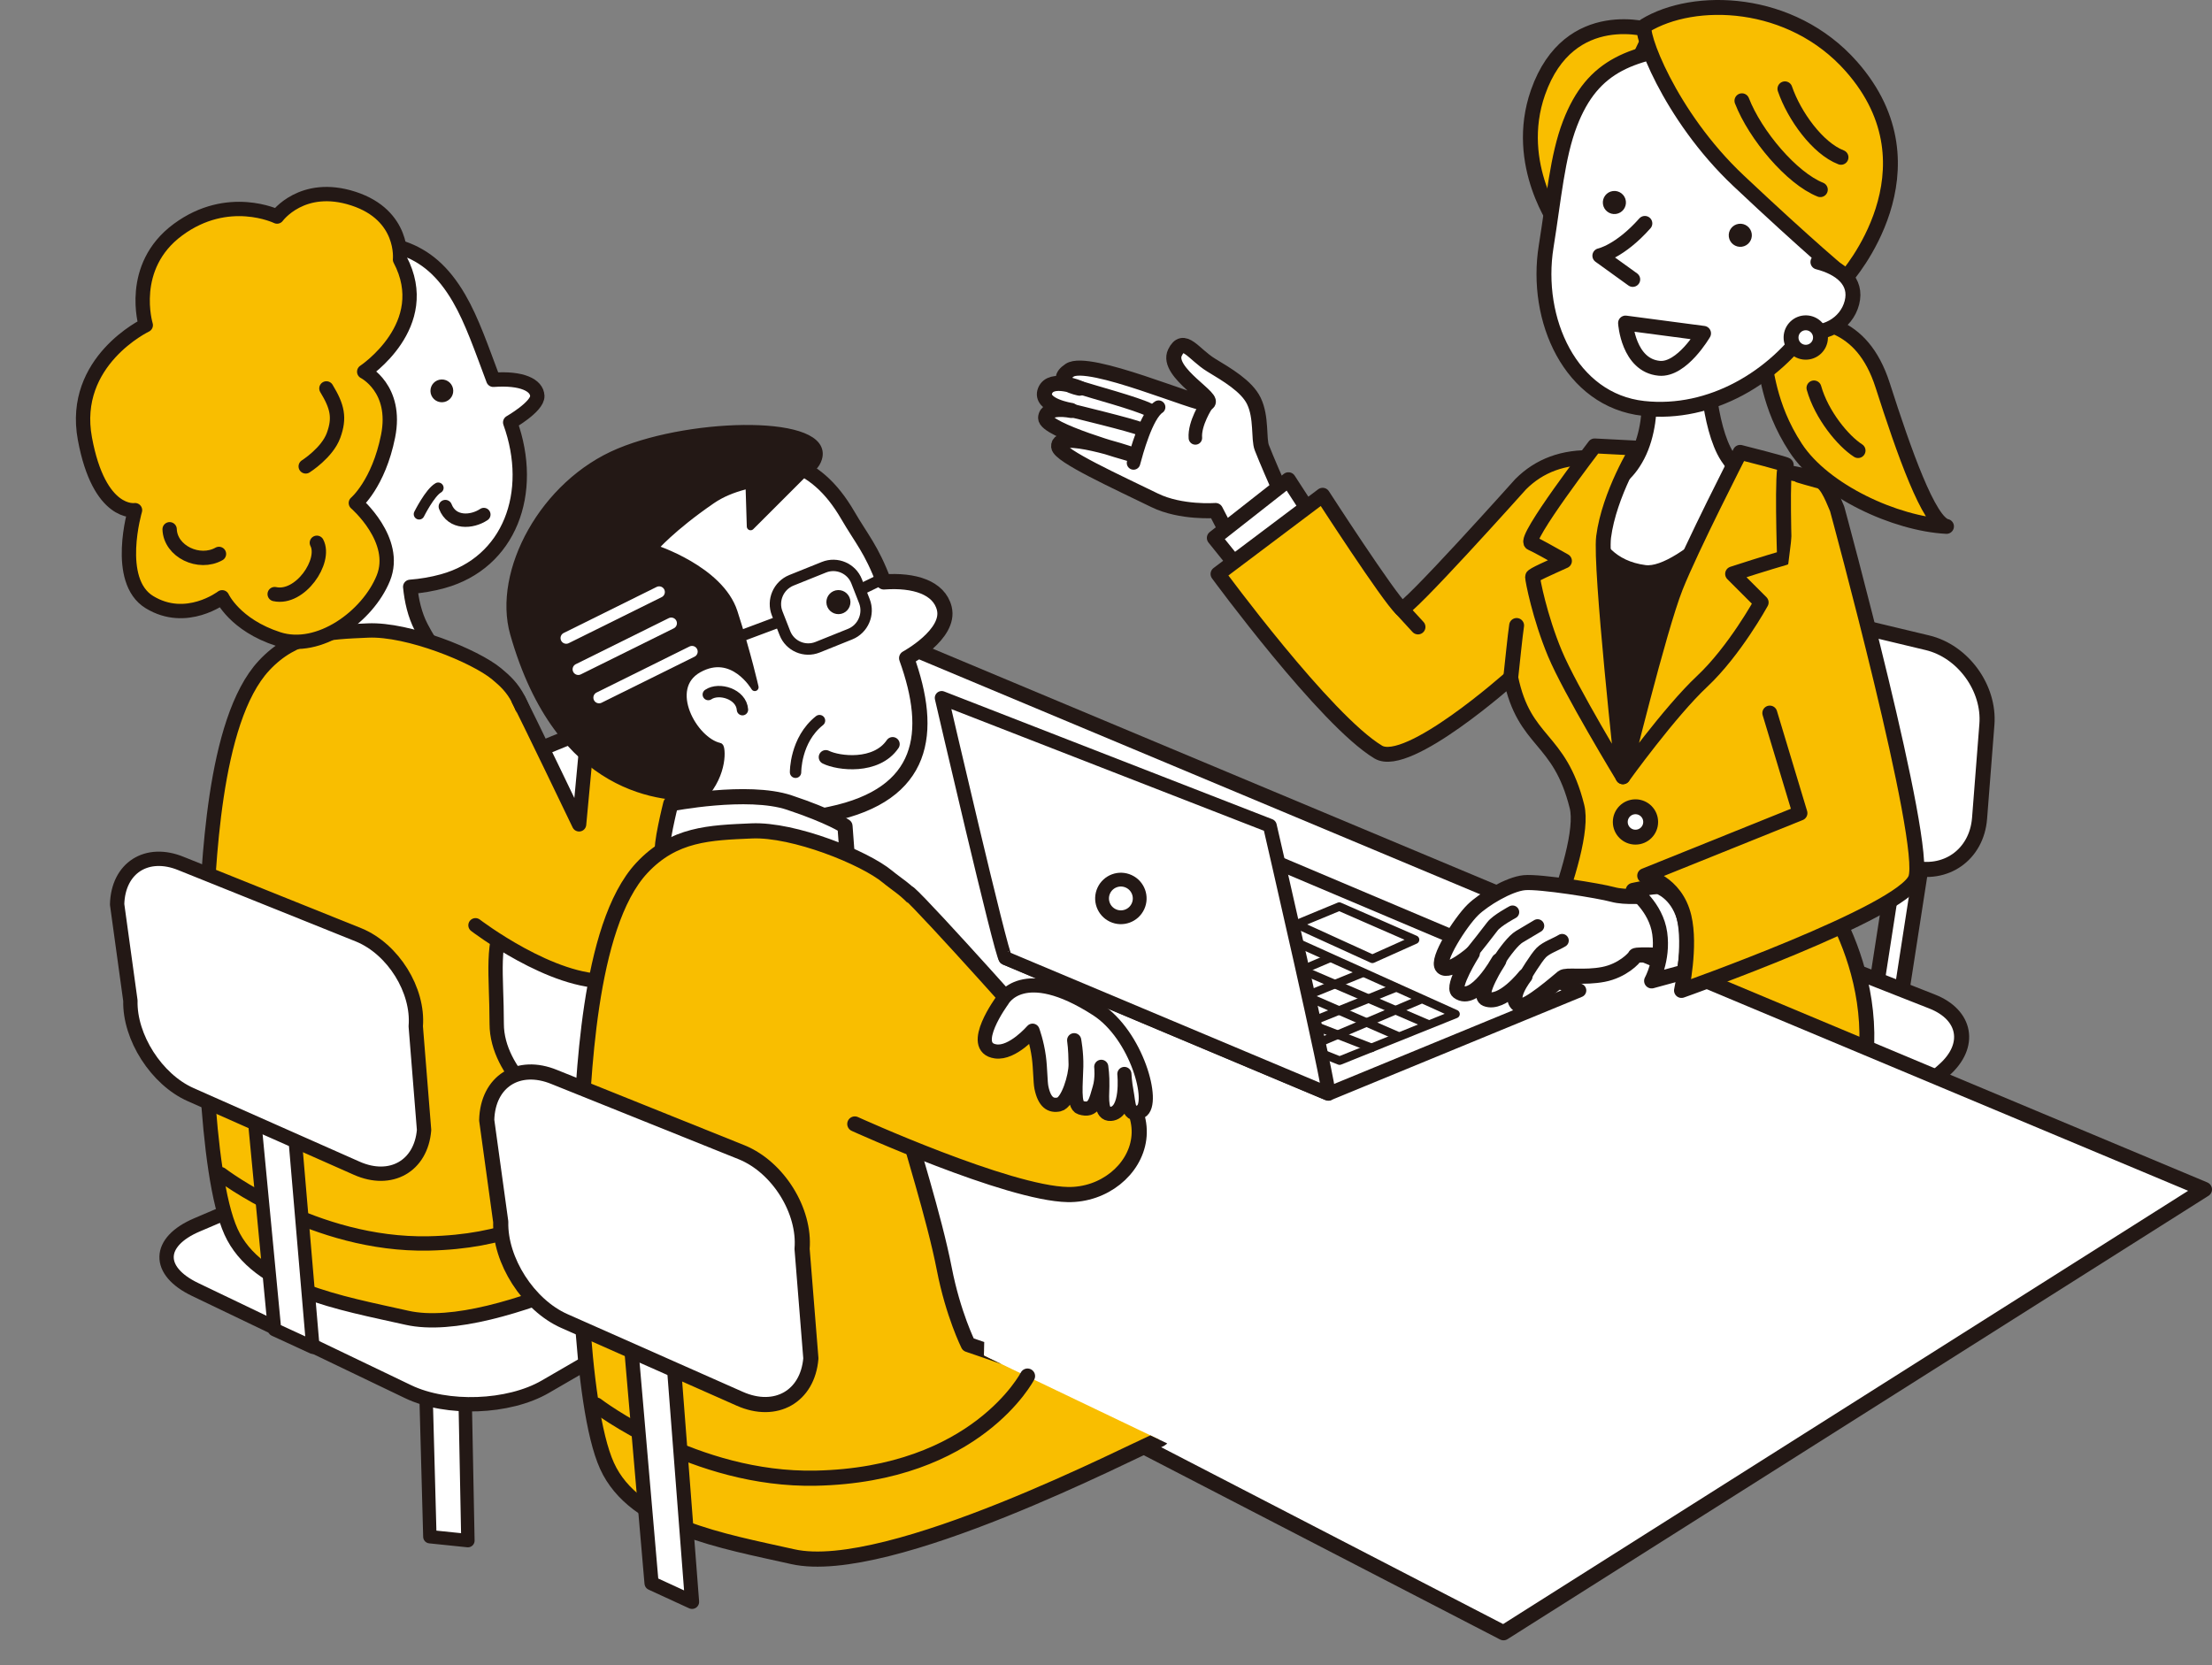<?xml version="1.0" encoding="UTF-8"?>
<svg id="b" data-name="レイヤー 2" xmlns="http://www.w3.org/2000/svg" xmlns:xlink="http://www.w3.org/1999/xlink" viewBox="0 0 361.337 272.05">
  <rect x="0" y="0" width="361.337" height="272.05" fill="#808080" stroke="none"/>
  <defs>
    <style>
      .f {
        stroke-width: 1.239px;
      }

      .f, .g, .h, .i, .j, .k, .l, .m, .n, .o, .p, .q, .r, .s, .t, .u, .v, .w, .x, .y, .z, .aa, .ab, .ac, .ad, .ae, .af {
        stroke-linecap: round;
        stroke-linejoin: round;
      }

      .f, .h, .i, .j, .k, .l, .m, .n, .o, .p, .ag, .q, .r, .s, .t, .u, .v, .w, .x, .y, .z, .aa, .ab, .ac, .ad, .ae, .af {
        stroke: #231815;
      }

      .f, .ah {
        fill: #231815;
      }

      .g {
        stroke: #fff;
      }

      .g, .h, .i, .j, .k, .ag, .q, .r, .s, .t, .v, .x, .y, .z, .ac, .ad, .ai, .ae {
        fill: #fff;
      }

      .g, .h, .n {
        stroke-width: 1.858px;
      }

      .i, .m, .u {
        stroke-width: 2.474px;
      }

      .j {
        stroke-width: 2.47px;
      }

      .k, .o, .p {
        stroke-width: 2.342px;
      }

      .aj, .m, .n, .o, .w, .aa {
        fill: none;
      }

      .aj, .ah, .ai {
        stroke-width: 0px;
      }

      .l, .p, .u, .ab, .af {
        fill: #f9be00;
      }

      .l, .ad {
        stroke-width: 2.312px;
      }

      .ag {
        stroke-miterlimit: 10;
      }

      .ag, .r {
        stroke-width: 2.346px;
      }

      .q {
        stroke-width: 1.564px;
      }

      .s, .aa {
        stroke-width: 2.462px;
      }

      .t, .w, .ab {
        stroke-width: 2.433px;
      }

      .v {
        stroke-width: 2.169px;
      }

      .x {
        stroke-width: 1.759px;
      }

      .y, .af {
        stroke-width: 2.189px;
      }

      .z {
        stroke-width: 2.205px;
      }

      .ac {
        stroke-width: 2.255px;
      }

      .ak {
        clip-path: url(#e);
      }

      .al {
        clip-path: url(#d);
      }

      .ae {
        stroke-width: 1.387px;
      }
    </style>
    <clipPath id="d">
      <path class="aj" d="m122.062,200.237l-32.293-17.999s8.016-61.56,7.563-59.972c-.454,1.588,9.756-50.821,9.756-50.821l-26.318-45.83S13.613,30.379,12.705,31.06c-.907.681-12.705,93.701-12.705,93.701l30.402,87.349s68.745,19.739,66.703,19.965c-2.042.227,25.158-33.049,24.957-31.839Z"/>
    </clipPath>
    <clipPath id="e">
      <path class="aj" d="m191.223,236.08l-30.505-14.602s1.849-67.073,1.37-65.396c-.479,1.677,10.303-53.671,10.303-53.671l-27.794-48.399s-70.922,5.032-71.88,5.75c-.958.719-13.418,98.955-13.418,98.955l32.107,92.246s72.599,20.845,70.443,21.085c-2.156.24,29.587-37.247,29.374-35.969Z"/>
    </clipPath>
  </defs>
  <g id="c" data-name="レイヤー 1">
    <g>
      <polygon class="s" points="310.339 164.066 306.123 163.676 310.543 135.163 314.759 135.553 310.339 164.066"/>
      <g>
        <path class="ai" d="m323.367,133.692c-.464,5.947-5.556,9.543-11.316,7.99l-28.107-7.578c-5.76-1.553-10.374-7.703-10.255-13.667l.287-14.32c.119-5.964,4.964-9.707,10.765-8.318l30.12,7.212c5.801,1.389,10.168,7.391,9.704,13.339l-1.197,15.343Z"/>
        <path class="aa" d="m323.367,133.692c-.464,5.947-5.556,9.543-11.316,7.99l-28.107-7.578c-5.76-1.553-10.374-7.703-10.255-13.667l.287-14.32c.119-5.964,4.964-9.707,10.765-8.318l30.12,7.212c5.801,1.389,10.168,7.391,9.704,13.339l-1.197,15.343Z"/>
      </g>
      <g>
        <path class="ai" d="m292.644,196.936c-4.461,3.96-12.636,5.37-18.167,3.135l-30.443-12.308c-5.53-2.236-6.007-6.791-1.058-10.122l30.937-20.827c4.948-3.331,13.539-4.271,19.09-2.088l22.613,8.893c5.551,2.183,6.443,7.209,1.982,11.169l-24.953,22.148Z"/>
        <path class="aa" d="m292.644,196.936c-4.461,3.96-12.636,5.37-18.167,3.135l-30.443-12.308c-5.53-2.236-6.007-6.791-1.058-10.122l30.937-20.827c4.948-3.331,13.539-4.271,19.09-2.088l22.613,8.893c5.551,2.183,6.443,7.209,1.982,11.169l-24.953,22.148Z"/>
      </g>
      <g>
        <path class="s" d="m212.825,87.5c-.857-.734-5.144-10.397-6.696-14.342-.57-1.449-.001-4.962-1.309-7.66-1.178-2.429-4.418-4.299-6.982-5.86-2.858-1.741-4.506-4.936-5.907-2.025-1.559,3.24,7.133,7.736,5.175,8.286-1.374.386-19.297-7.476-22.371-5.416-3.074,2.061,1.618,2.932,1.618,2.932,0,0-4.678-2.009-5.632.427-.95,2.425,4.264,3.214,4.264,3.214,0,0-4.048-.832-4.18,1.194-.132,2.026,13.669,5.869,13.669,5.869,0,0-11.806-4.007-11.539-1.163.141,1.507,9.542,5.781,15.678,8.781,4.295,2.1,9.953,1.667,9.953,1.667l4.273,8.263,9.987-4.168Z"/>
        <path class="z" d="m189.265,66.518c-2.009,1.339-3.651,7.45-4.099,9.116"/>
        <path class="z" d="m174.985,67.057s10.239,2.477,11.223,2.993"/>
        <path class="z" d="m176.803,63.445c1.216.418,8.994,2.508,10.961,3.541"/>
        <path class="z" d="m197.091,66.124s-2.007,3.035-1.823,5.421"/>
      </g>
      <path class="ab" d="m291.451,51.892c5.108.456,12.635.28,16.093,11.068,3.459,10.788,7.564,22.481,10.421,23.039-8.293-.428-20-5.753-24.638-12.83-4.638-7.077-4.649-13.287-5.256-13.946"/>
      <path class="ab" d="m296.316,63.377c1.238,4.416,4.795,8.706,7.204,10.235"/>
      <polyline class="t" points="215.508 86.136 210.472 78.371 198.361 87.881 202.809 93.411"/>
      <path class="ab" d="m295.834,142.822c.193.745,14.427,17.793,6.973,39.193-7.454,21.4-23.89,9.831-45.444,9.618-10.211-.101-10.476-25.935-9.979-26.93.497-.995,12.079-25.501,10.219-32.941-2.885-11.541-8.576-10.219-10.82-21.039,0,0-16.831,15.028-21.64,12.143-8.639-5.184-26.177-29.095-26.177-29.095l17.091-12.861s10.776,16.677,12.873,18.572c.69.624,19.476-20.378,19.476-20.378,3.046-3.046,6.97-4.526,11.902-4.328,3.213.129,7.837.121,12.674.121,3.265,0,12.985,1.197,13.263,1.24,4.728.724,11.083,2.104,11.142,2.179,4.338,5.477,2.895,18.935,2.895,20.145,0,5.771.789,8.505-.361,13.104-3.723,14.891-4.99,24.433-4.088,31.258Z"/>
      <path class="ah" d="m257.684,78.751s33.126,3.027,32.131,2.695c-.995-.332-24.71,46.642-24.71,46.642,0,0-12.674-23.528-11.111-29.395,1.562-5.866,4.768-17.662,3.69-19.942Z"/>
      <path class="t" d="m278.703,58.478s.249,11.194,3.483,16.169c3.234,4.975,6.468,3.98,6.468,3.98,0,0-13.38,15.768-19.99,14.903-11.105-1.453-10.026-14.074-10.026-14.074,0,0,5.39,1.658,8.872-5.058,3.483-6.716,1.244-16.667,1.244-16.667"/>
      <path class="w" d="m284.674,78.627s-5.887,27.114-11.609,33.831c-5.721,6.716-8.129,12.811-8.129,12.811-7.214-16.915-3.596-47.409-3.397-47.388"/>
      <path class="ab" d="m261.954,87.724c.912-7.048,5.556-14.511,5.556-14.511l-7.021-.362s-11.703,15.263-10.339,15.869c1.082.481,2.835,1.486,5.407,2.922-2.411,1.101-5.211,2.313-5.211,2.591,0,.498,1.163,6.551,3.651,12.521,2.488,5.97,11.109,20.149,11.109,20.149,0,0-3.781-34.312-3.151-39.179Z"/>
      <path class="ab" d="m269.921,5.004s-13.569-4.463-18.68,10.084c-4.16,11.84,3.403,21.988,3.403,21.988l15.277-32.072Z"/>
      <path class="t" d="m256.457,20.203c-2.07,5.386-2.617,12.18-3.887,20.054-1.933,11.976,3.983,25.155,15.893,26.464,11.089,1.219,21.496-5.199,27.192-13.634,3.802-5.631,7.545-17.22,6.753-24.955-.792-7.735-12.358-22.099-24.085-20.914-11.727,1.184-18.127,3.256-21.866,12.986Z"/>
      <path class="ab" d="m268.702,4.205c-1.081.664,3.887,14.578,15.3,25.329,11.413,10.752,17.539,15.826,17.539,15.826,0,0,15.727-17.669.907-34.482-9.855-11.181-25.779-11.565-33.746-6.674Z"/>
      <path class="ah" d="m286.152,38.188c.139,1.033-.586,1.984-1.619,2.122-1.033.139-1.984-.586-2.122-1.619-.139-1.033.586-1.984,1.619-2.122,1.033-.139,1.984.586,2.122,1.619Z"/>
      <path class="ah" d="m265.586,32.832c.139,1.033-.586,1.984-1.619,2.122-1.033.139-1.984-.586-2.122-1.619s.586-1.984,1.619-2.122c1.033-.139,1.984.586,2.122,1.619Z"/>
      <path class="w" d="m284.55,16.463c2.175,5.615,8.128,12.656,12.806,14.521"/>
      <path class="w" d="m291.573,14.512c1.502,4.394,5.343,9.721,9.161,11.19"/>
      <path class="t" d="m268.694,36.496c-4.103,4.62-7.355,5.281-7.355,5.281l5.373,3.874"/>
      <path class="t" d="m278.281,54.459s-3.523,6.064-7.246,5.709c-5.049-.481-5.498-7.393-5.498-7.393l12.744,1.683Z"/>
      <path class="t" d="m296.961,42.807c3.692.951,6.454,3.15,5.554,6.643-.9,3.492-4.622,5.552-8.314,4.601"/>
      <path class="t" d="m297.382,55.205c-.035,1.328-1.139,2.375-2.467,2.341-1.328-.035-2.375-1.139-2.341-2.467.035-1.328,1.139-2.375,2.467-2.341,1.328.035,2.375,1.139,2.341,2.467Z"/>
      <path class="t" d="m269.642,134.286c0,1.371-1.111,2.482-2.482,2.482-1.371,0-2.482-1.111-2.482-2.482,0-1.371,1.111-2.482,2.482-2.482,1.371,0,2.482,1.111,2.482,2.482Z"/>
      <path class="ab" d="m246.783,110.722c.24-2.164.721-6.973.962-8.536"/>
      <path class="ab" d="m291.506,91.125s-.506-15.148.24-15.148c.746,0-7.487-2.077-7.487-2.077,0,0-8.022,15.662-10.546,22.034-2.72,6.864-8.608,30.969-8.608,30.969,0,0,7.629-10.605,12.936-15.58,5.307-4.975,9.651-12.901,9.651-12.901l-4.665-4.665c5.25-1.714,8.479-2.632,8.479-2.632Z"/>
      <line class="ab" x1="228.929" y1="99.481" x2="231.634" y2="102.426"/>
      <line class="ab" x1="294.03" y1="132.843" x2="298.479" y2="131.04"/>
      <polygon class="j" points="20.166 150.145 138.906 101.681 360.102 194.317 245.601 266.747 20.166 150.145"/>
      <g>
        <path class="ac" d="m216.986,178.692l41.012-16.883-52.572-22.234-41.188,16.949s54.003,22.751,52.748,22.167Z"/>
        <polygon class="ae" points="175.49 155.926 218.827 173.276 237.766 165.664 196.409 147.029 175.49 155.926"/>
        <line class="ae" x1="187.753" y1="151.598" x2="228.208" y2="169.211"/>
        <line class="ae" x1="180.78" y1="154.363" x2="224.06" y2="171.194"/>
        <line class="ae" x1="231.875" y1="163.38" x2="213.3" y2="171.254"/>
        <line class="ae" x1="228.028" y1="161.336" x2="208.371" y2="169.271"/>
        <line class="ae" x1="192.802" y1="149.915" x2="233.318" y2="167.347"/>
        <line class="ae" x1="222.618" y1="158.932" x2="202.48" y2="167.107"/>
        <line class="ae" x1="217.208" y1="156.527" x2="197.731" y2="164.822"/>
        <line class="ae" x1="211.798" y1="154.123" x2="191.78" y2="162.478"/>
        <line class="ae" x1="206.388" y1="151.718" x2="186.01" y2="160.134"/>
        <line class="ae" x1="200.977" y1="149.314" x2="180.9" y2="157.91"/>
        <polygon class="ae" points="224.181 156.647 231.154 153.521 218.771 148.111 211.798 150.997 224.181 156.647"/>
        <path class="ac" d="m153.826,114.021l53.606,20.871s10.181,44.092,9.554,43.8c-.627-.292-52.121-21.876-52.748-22.167-.627-.292-10.412-42.504-10.412-42.504Z"/>
        <path class="ac" d="m185.886,148.078c-.716,1.539-2.545,2.207-4.084,1.49-1.539-.716-2.207-2.545-1.49-4.084.716-1.539,2.545-2.207,4.084-1.49,1.539.716,2.207,2.545,1.49,4.084Z"/>
      </g>
      <g>
        <path class="s" d="m269.205,146.489c-.5-.197-3.607.24-5.771-.361-2.164-.601-11.902-2.164-14.427-1.924s-6.677,2.744-8.416,4.448c-2.004,1.964-6.051,8.255-4.969,9.337,1.082,1.082,4.889-2.244,4.889-2.244,0,0-3.405,5.425-2.324,6.252,2.725,2.084,6.652-5.049,6.652-5.049,0,0-3.674,5.625-2.084,6.252,2.645,1.042,6.372-3.727,6.372-3.727,0,0-3.086,3.887-.842,4.809,1.145.47,6.372-4.128,6.973-4.609.601-.481,3.527.12,6.652-.481,3.126-.601,5.089-2.685,5.21-3.046.12-.361,7.013.08,6.652.08-.361,0,3.366-6.612-4.568-9.738Z"/>
        <path class="v" d="m249.127,159.474s1.803-3.006,2.645-3.847c.842-.842,2.364-1.322,3.406-1.964"/>
        <path class="v" d="m244.839,156.949c.962-1.443,2.346-3.327,3.366-3.927,1.363-.801,2.966-1.763,2.966-1.763"/>
        <path class="v" d="m239.87,156.308c1.202-1.443,3.206-4.007,3.927-4.969.721-.962,3.286-2.324,3.286-2.324"/>
      </g>
      <path class="s" d="m271.002,144.864c-.962-.12-4.208.601-4.208.601,0,0,3.727,2.685,4.328,7.013.601,4.328-1.322,7.774-1.322,7.774l5.29-1.443s1.202-5.049,0-9.017c-1.202-3.967-4.088-4.929-4.088-4.929Z"/>
      <path class="ab" d="m289.101,116.493l4.929,16.35-25.367,10.219s5.054.988,6.427,6.731c1.151,4.815-.415,12.024-.415,12.024,0,0,36.067-12.744,38.231-18.274,2.164-5.53-12.804-60.412-12.804-60.412-.421-.902-1.55-4.176-2.825-4.508-1.383-.361-3.366-.962-3.366-.962"/>
      <g>
        <g>
          <polygon class="y" points="76.433 251.693 70.22 251.052 69.003 206.159 75.566 207.238 76.433 251.693"/>
          <path class="k" d="m89.072,226.555c-5.999,3.478-16.08,3.842-22.403.808l-34.804-16.7c-6.323-3.034-6.187-7.78.302-10.548l40.566-17.302c6.489-2.767,16.998-2.592,23.354.391l25.89,12.148c6.356,2.982,6.648,8.268.649,11.747l-33.554,19.455Z"/>
          <path class="k" d="m87.77,64.691c-.061-1.745-2.47-2.99-7.186-2.643-1.915-5.082-3.47-9.671-5.592-13.319-5.17-8.888-11.727-9.9-23.333-9.212-11.605.688-24.593,18.008-24.149,25.665.444,7.657,9.888,16.839,14.475,21.724,2.739,2.917,6.428,5.252,10.546,6.821l.248.05c.442,3.747.627,7.874-.37,9.557-2.984,5.035-4.466,3.3-4.466,3.3,0,0,13.198,15.553,19.718,14.7,10.954-1.433,8.444-10.034,8.444-10.034,0,0-3.871-2.213-7.306-8.837-1.049-2.024-1.571-4.345-1.791-6.593,1.806-.141,3.588-.44,5.311-.916,10.921-3.015,15.176-14.423,11.02-25.944,0,0,4.492-2.574,4.432-4.318Z"/>
          <path class="ah" d="m70.316,63.904c.027,1.028.882,1.84,1.91,1.813,1.028-.027,1.84-.882,1.813-1.91-.027-1.028-.882-1.84-1.91-1.813-1.028.027-1.84.882-1.813,1.91Z"/>
          <path class="o" d="m50.981,50.406c-1.236,5.809-5.927,13.601-10.19,16.152"/>
          <path class="o" d="m43.835,49.609c-.772,4.515-3.676,10.305-7.164,12.336"/>
          <path class="y" d="m66.695,161.534c0,1.352,1.096,2.448,2.448,2.448,1.352,0,2.448-1.096,2.448-2.448,0-1.352-1.096-2.448-2.448-2.448-1.352,0-2.448,1.096-2.448,2.448Z"/>
          <line class="af" x1="42.64" y1="160.111" x2="38.252" y2="158.332"/>
          <g class="al">
            <path class="p" d="m43.132,108.733c-8.403,8.998-9.052,33.423-9.573,43.319-.585,11.115-.057,39.807,4.178,49.175,4.235,9.368,17.965,11.635,28.738,14.059,14.823,3.335,45.527-14.312,48.855-15.589,3.328-1.277,1.877-5.044-3.025-8.264-4.538-2.981-21.932-9.652-21.932-9.652,0,0-9.234-6.288-9.234-14.52s-1.052-13.157,1.822-18.267c2.874-5.11,5.725-16.708,4.386-25.122-1.513-9.51-3.479-11.497-6.201-13.768-3.545-2.957-14.52-7.381-21.024-7.097-6.504.284-12.045.428-16.991,5.725Z"/>
          </g>
          <path class="p" d="m65.345,42.396c5.655,10.725-5.85,18.33-5.85,18.33,0,0,5.46,2.73,3.9,10.53-1.56,7.8-5.265,10.92-5.265,10.92,0,0,7.02,6.045,4.485,12.285-2.535,6.24-10.53,12.09-17.16,9.945-7.101-2.297-9.165-6.825-9.165-6.825,0,0-5.85,4.485-11.895.78-5.733-3.514-2.34-15.015-2.34-15.015,0,0-5.85.975-8.19-11.7-2.34-12.675,9.945-18.525,9.945-18.525,0,0-2.925-9.555,5.265-15.6,8.19-6.045,16.185-2.145,16.185-2.145,0,0,4.095-5.655,12.48-2.925,8.385,2.73,7.605,9.945,7.605,9.945Z"/>
          <path class="x" d="m68.465,83.996s1.755-3.51,3.12-4.29"/>
          <path class="ag" d="m107.681,117.718s3.339-14.916,1.781-18.478c-1.558-3.562-6.296-19.125-8.93-18.626-1.842.349-1.625,1.779-1.625,1.779,0,0-.997-2.253-3.075-1.482-1.128.419,0,3.018-.148,2.968-.148-.049-1.134-2.236-2.843-1.27-.997.563.043,4.723.043,4.723,0,0-1.79-1.411-2.73-.52-.94.89,4.095,13.689,4.095,13.689,0,0-1.138,4.551-.198,8.113.94,3.562,3.018,4.452,3.018,4.452l1.187,7.173s9.152.297,8.954.247c-.198-.049.47-2.77.47-2.77Z"/>
          <line class="q" x1="98.899" y1="82.593" x2="102.655" y2="93.129"/>
          <line class="q" x1="95.913" y1="84.275" x2="98.755" y2="92.739"/>
          <line class="q" x1="92.797" y1="86.64" x2="95.96" y2="95.794"/>
          <path class="o" d="m36.095,191.832s15.21,11.7,33.93,11.31c24.87-.518,29.835-15.578,29.835-15.578"/>
          <path class="p" d="m84.694,114.33c1.17,2.145,9.902,20.345,9.902,20.345l1.798-19.218s4.593-3.467,12.393-.433c5.21,2.026,3.727,8.32,3.727,8.32,0,0-2.267,36.318-13,36.92-9.273.52-21.84-9.1-21.84-9.1"/>
          <path class="p" d="m53.32,63.456c1.82,2.99,2.21,4.81,1.17,7.67-1.04,2.86-4.55,5.07-4.55,5.07"/>
          <path class="p" d="m51.76,88.676c1.56,2.99-2.73,9.295-6.89,8.385"/>
          <path class="p" d="m27.71,86.466c.13,3.64,4.81,5.85,8.06,4.03"/>
          <polygon class="y" points="51.113 220.105 44.847 217.222 40.59 172.649 47.153 173.727 51.113 220.105"/>
          <path class="k" d="m69.273,184.607c-.485,5.903-5.433,8.716-10.995,6.251l-27.141-12.03c-5.562-2.465-9.988-9.37-9.836-15.344l-2.168-15.732c.152-5.974,4.861-8.975,10.464-6.667l29.013,11.659c5.603,2.307,9.79,9.024,9.305,14.928l1.358,16.937Z"/>
          <path class="r" d="m105.232,98.35s-4.601-7.05-6.901-4.675c-1.47,1.517,2.226,8.46,2.226,8.46,0,0-.223,6.233,1.336,8.682"/>
        </g>
        <path class="y" d="m72.747,82.761c1.084,2.819,4.337,2.602,6.289,1.301"/>
      </g>
      <g>
        <path class="i" d="m154.256,99.398c-.847-3.409-4.904-4.691-9.885-4.325-2.022-5.366-3.633-7.032-5.875-10.885-5.46-9.387-12.385-10.455-24.641-9.728-12.256.727-25.971,19.018-25.503,27.104.469,8.086,10.443,17.783,15.287,22.942,2.892,3.081,5.081,4.95,9.43,6.606l1.97.65c.467,3.957-4.006,8.076-5.059,9.853-3.151,5.318-3.707,7.208-3.707,7.208l33.399,1.445s-4.088-2.337-7.716-9.333c-1.108-2.137-1.66-4.588-1.892-6.963,1.907-.149,3.762-.579,5.609-.967,15.448-3.242,16.817-13.316,12.427-25.483,0,0,7.202-3.907,6.155-8.123Z"/>
        <path class="ah" d="m134.992,98.42c.029,1.086.932,1.943,2.017,1.914,1.086-.029,1.943-.932,1.914-2.017-.029-1.086-.932-1.943-2.017-1.914-1.086.028-1.943.932-1.914,2.017Z"/>
        <path class="h" d="m129.956,126.17s-.069-5.286,3.913-8.443"/>
        <path class="f" d="m133.663,74.892c-1.396,4.622-10.823,2.288-17.413,6.819-6.59,4.531-9.427,7.871-9.427,7.871,0,0,10.777,3.432,13.043,10.434,2.265,7.002,3.432,12.265,3.432,12.265,0,0-3.554-6.147-9.198-2.998-5.619,3.135-.803,11.766,3.432,12.699.311.027.824,4.302-2.746,8.146-6.407.458-23.431-.549-30.845-26.634-2.854-10.042,4.828-24.483,17.184-29.632,12.356-5.148,34.466-5.355,32.538,1.03Z"/>
        <path class="n" d="m141.201,98.213c.828,2.114-.219,4.538-2.325,5.385l-5.323,2.141c-2.107.847-4.508-.189-5.335-2.304l-1.269-3.242c-.828-2.114.219-4.538,2.325-5.385l5.323-2.141c2.107-.847,4.508.189,5.335,2.304l1.269,3.242Z"/>
        <line class="g" x1="92.494" y1="104.243" x2="107.677" y2="96.721"/>
        <line class="g" x1="94.465" y1="109.343" x2="109.649" y2="101.822"/>
        <line class="g" x1="97.858" y1="113.974" x2="113.041" y2="106.453"/>
        <line class="h" x1="121.512" y1="103.723" x2="126.775" y2="101.755"/>
        <line class="h" x1="141.053" y1="96.08" x2="144.074" y2="94.616"/>
        <path class="ad" d="m134.898,123.698c2.059,1.03,8.237,1.785,10.915-2.128"/>
        <path class="i" d="m108.333,139.144c-.618-.412,1.236-7.826,1.236-7.826,0,0,12.562-2.471,19.358-.206,6.796,2.265,9.107,3.867,9.107,3.867l.572,7.665-30.272-3.501Z"/>
        <path class="ad" d="m129.735,197.552c0,1.428,1.157,2.585,2.585,2.585,1.428,0,2.585-1.158,2.585-2.585,0-1.428-1.158-2.585-2.585-2.585-1.428,0-2.585,1.157-2.585,2.585Z"/>
        <line class="l" x1="104.33" y1="196.049" x2="99.697" y2="194.17"/>
        <g class="ak">
          <path class="u" d="m104.851,141.791c-8.874,9.503-9.559,35.297-10.109,45.748-.618,11.738-.06,42.039,4.412,51.932,4.473,9.893,18.972,12.287,30.349,14.848,15.654,3.522,56.038-17.612,59.552-18.961,3.514-1.349-3.208-3.25-8.385-6.65-4.792-3.148-22.501-9.042-22.501-9.042,0,0-2.471-4.942-3.913-12.356-1.659-8.534-5.56-20.525-6.521-24.644-1.407-6.029,7.317-16.512,5.903-25.399-1.597-10.043-5.766-11.628-8.641-14.026-3.744-3.123-15.334-7.794-22.203-7.495-6.869.3-12.72.452-17.943,6.046Z"/>
        </g>
        <path class="m" d="m97.418,229.549s16.063,12.356,35.833,11.944c26.265-.547,34.597-16.681,34.597-16.681"/>
        <path class="u" d="m148.559,146.008c2.556,2.163,23.032,25.037,22.79,25.055,23.271,7.62,14.827,24.3,3.089,24.094-9.807-.172-34.803-11.532-34.803-11.532"/>
        <polygon class="ad" points="113.049 261.698 106.433 258.653 102.165 209.29 109.097 210.429 113.049 261.698"/>
        <path class="i" d="m132.457,221.919c-.513,6.234-5.738,9.205-11.611,6.601l-28.663-12.704c-5.873-2.603-10.548-9.895-10.387-16.205l-2.29-16.615c.161-6.309,5.133-9.478,11.05-7.041l30.64,12.313c5.917,2.436,10.339,9.53,9.826,15.764l1.434,17.886Z"/>
        <path class="ad" d="m179.174,164.885c-12.15-7.826-15.445-1.442-15.445-1.442,0,0-5.658,7.685-1.075,8.329,2.769.389,6.018-3.386,6.018-3.386,0,0,.71,1.91,1.03,4.302.247,1.844.234,4.1.412,4.965.503,2.448,1.532,3.07,2.883,2.78,1.442-.309,2.736-4.624,2.711-6.556-.036-2.863-.206-3.467-.24-3.936,0,0,.391,2.003.343,4.279-.061,2.9-.494,6.34.686,6.727,2.3.755,2.53-1.214,3.123-3.158.487-1.593.275-3.501.275-3.501,0,0,.221,1.492.172,3.158-.065,2.173-.259,4.647,1.373,4.531,2.883-.206,2.231-6.521,2.231-6.521,0,0,.063,1.4.343,2.849.393,2.035.24,4.393,2.368,3.261,2.328-1.239-.626-12.442-7.208-16.681Z"/>
        <polyline class="f" points="131.672 76.951 122.611 86.012 122.336 77.088"/>
        <path class="h" d="m115.7,113.47c1.739-1.19,5.4-.092,5.583,2.471"/>
      </g>
    </g>
  </g>
</svg>